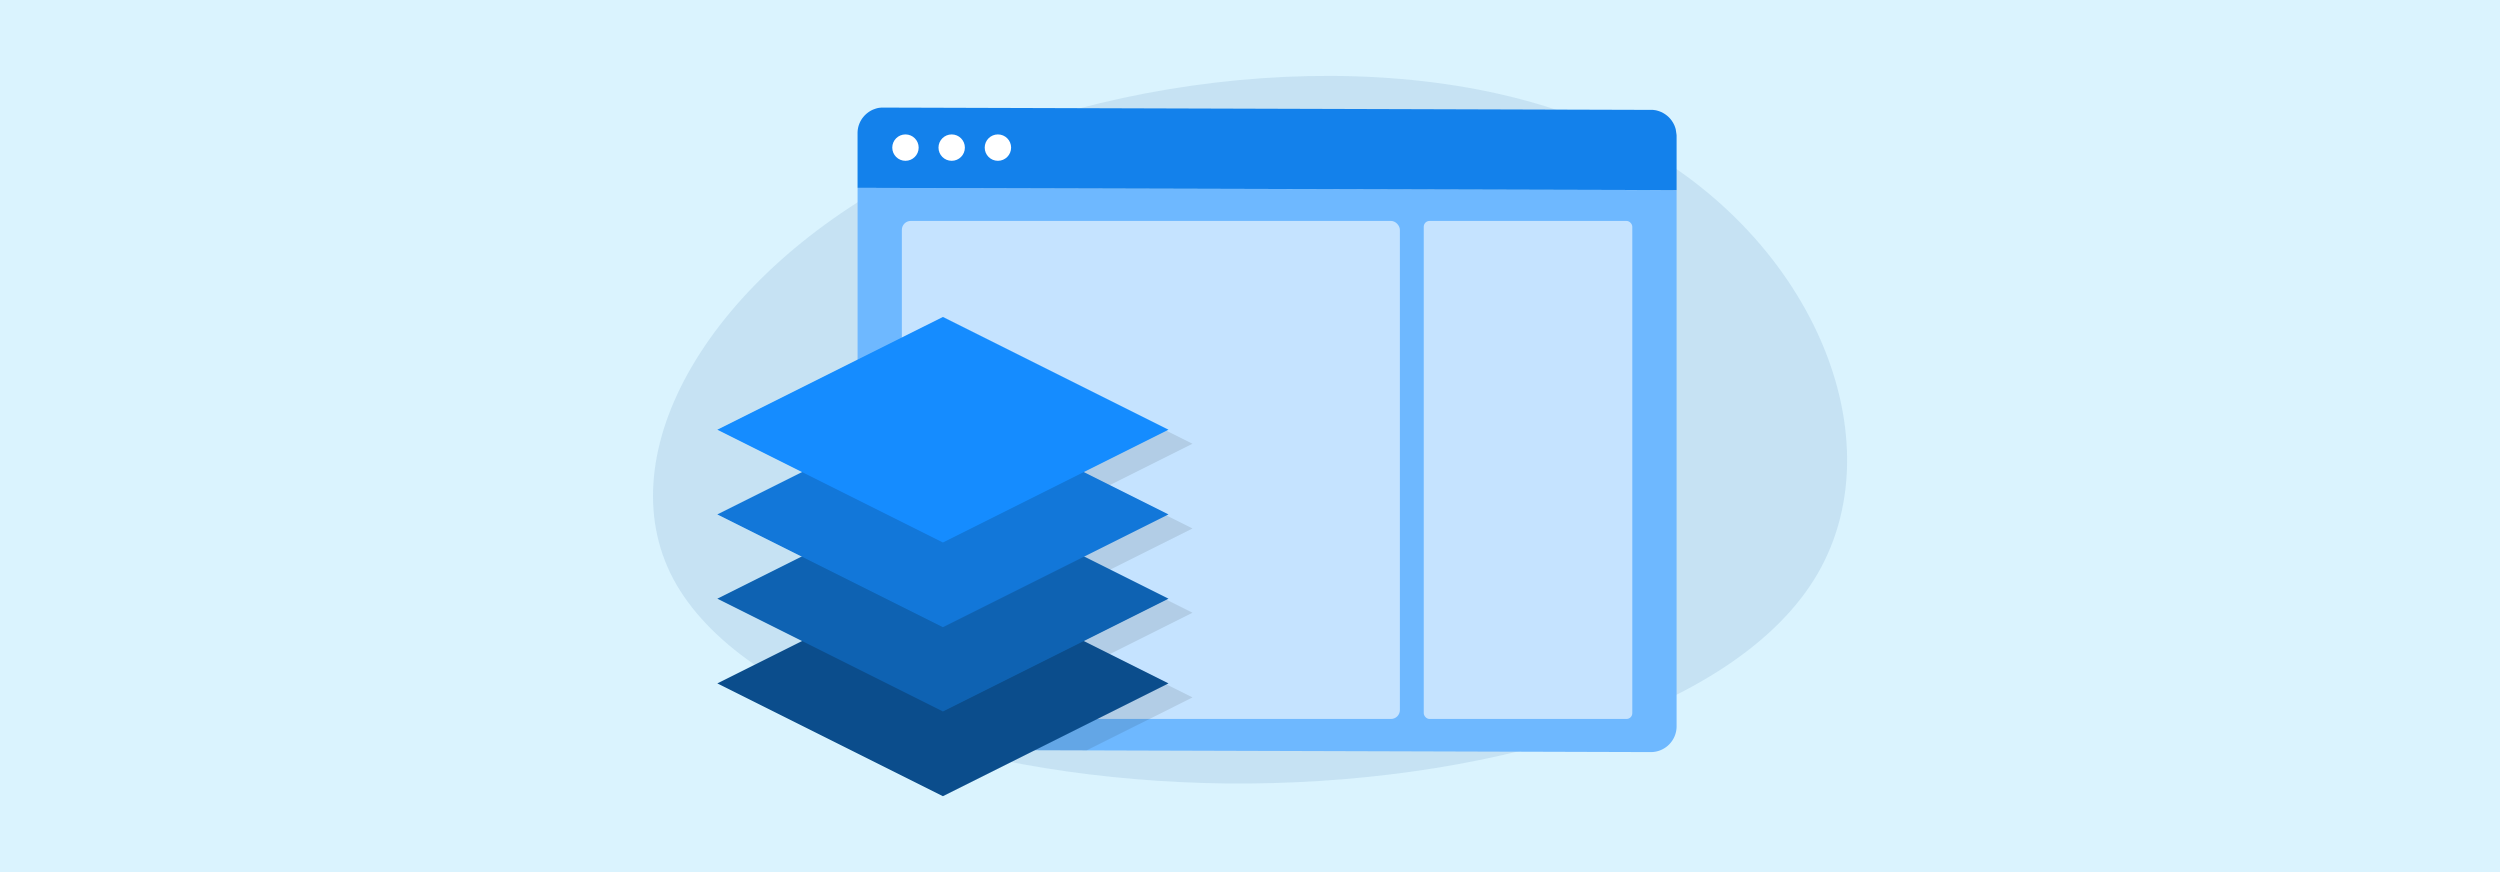 <svg xmlns="http://www.w3.org/2000/svg" viewBox="0 0 860 300"><defs><style>.a{fill:#daf3fe;}.b,.h{fill:#0b4d8c;}.b,.g{opacity:0.1;}.c{fill:#6eb8ff;}.d{fill:#1381eb;}.e,.f{fill:#fff;}.f{opacity:0.6;}.i{fill:#0e62b2;}.j{fill:#1277d9;}.k{fill:#158cff;}</style></defs><rect class="a" width="860" height="300"/><path class="b" d="M231.6,199.13c-23-43.39,12.68-104.58,82-140.18,69.27-35.39,172.14-45.39,239.94-14,67.5,31.19,99.92,104,71.63,152.57-28.3,48.39-117.62,72.79-203.1,72C336.54,268.52,254.89,242.72,231.6,199.13Z"/><path class="c" d="M576.75,65.42V249.85a8.87,8.87,0,0,1-8.87,8.87l-194.09-.59-69.91-.21a8.86,8.86,0,0,1-8.87-8.85V64.62Z"/><path class="d" d="M576.75,46.6V65.41L295,64.62V45.81a8.6,8.6,0,0,1,.37-2.55,3,3,0,0,1,.18-.5,3.44,3.44,0,0,1,.21-.53,4.54,4.54,0,0,1,.21-.45l0,0a1.29,1.29,0,0,1,.09-.16c.08-.13.14-.26.22-.38a4.8,4.8,0,0,1,.3-.48c.14-.18.28-.37.43-.54a7,7,0,0,1,.57-.64c.2-.19.41-.39.63-.57s.35-.28.53-.41l.41-.28.17-.09a4.41,4.41,0,0,1,.43-.25,6.85,6.85,0,0,1,1.11-.47,5.27,5.27,0,0,1,.56-.19,6,6,0,0,1,1.21-.25l.59-.06c.2,0,.41,0,.62,0l264,.79a4.21,4.21,0,0,1,.62,0,3.8,3.8,0,0,1,.58.06,5.51,5.51,0,0,1,1.22.25c.2.06.39.11.57.18l.56.22a3.82,3.82,0,0,1,.54.26c.14.07.28.16.43.25a.19.19,0,0,1,.12.07,7.66,7.66,0,0,1,.66.45,7,7,0,0,1,.6.48.41.41,0,0,1,.12.11,5.44,5.44,0,0,1,.48.48,1.37,1.37,0,0,1,.17.19,3.48,3.48,0,0,1,.38.48,1.16,1.16,0,0,1,.18.22c.11.16.22.34.32.51a.8.8,0,0,1,.16.25,4.37,4.37,0,0,1,.25.48,1.73,1.73,0,0,1,.18.36c.05.1.08.2.12.3s.15.39.21.6h0a6,6,0,0,1,.19.73.8.8,0,0,1,0,.15,6,6,0,0,1,.13.83A6.85,6.85,0,0,1,576.75,46.6Z"/><circle class="e" cx="311.48" cy="50.78" r="4.54"/><circle class="e" cx="327.38" cy="50.78" r="4.54"/><circle class="e" cx="343.28" cy="50.78" r="4.54"/><rect class="f" x="489.77" y="76.01" width="71.74" height="171.32" rx="1.98" transform="translate(1051.28 323.33) rotate(180)"/><rect class="f" x="310.25" y="76.01" width="171.32" height="171.32" rx="3.06" transform="translate(791.81 323.33) rotate(180)"/><path class="g" d="M410.22,181.79l-29,14.49,29,14.5-29.13,14.57,29.13,14.56-36.43,18.22-69.91-.21a8.86,8.86,0,0,1-8.87-8.85V132.65l37.6-18.79,77.6,38.79-29.14,14.57Z"/><polygon class="h" points="401.96 235.09 324.36 196.28 246.76 235.09 324.36 273.89 401.96 235.09"/><polygon class="i" points="401.96 205.95 324.36 167.15 246.76 205.95 324.36 244.75 401.96 205.95"/><polygon class="j" points="401.96 176.96 324.36 138.17 246.76 176.96 324.36 215.76 401.96 176.96"/><polygon class="k" points="401.96 147.82 324.36 109.03 246.76 147.82 324.36 186.62 401.96 147.82"/></svg>